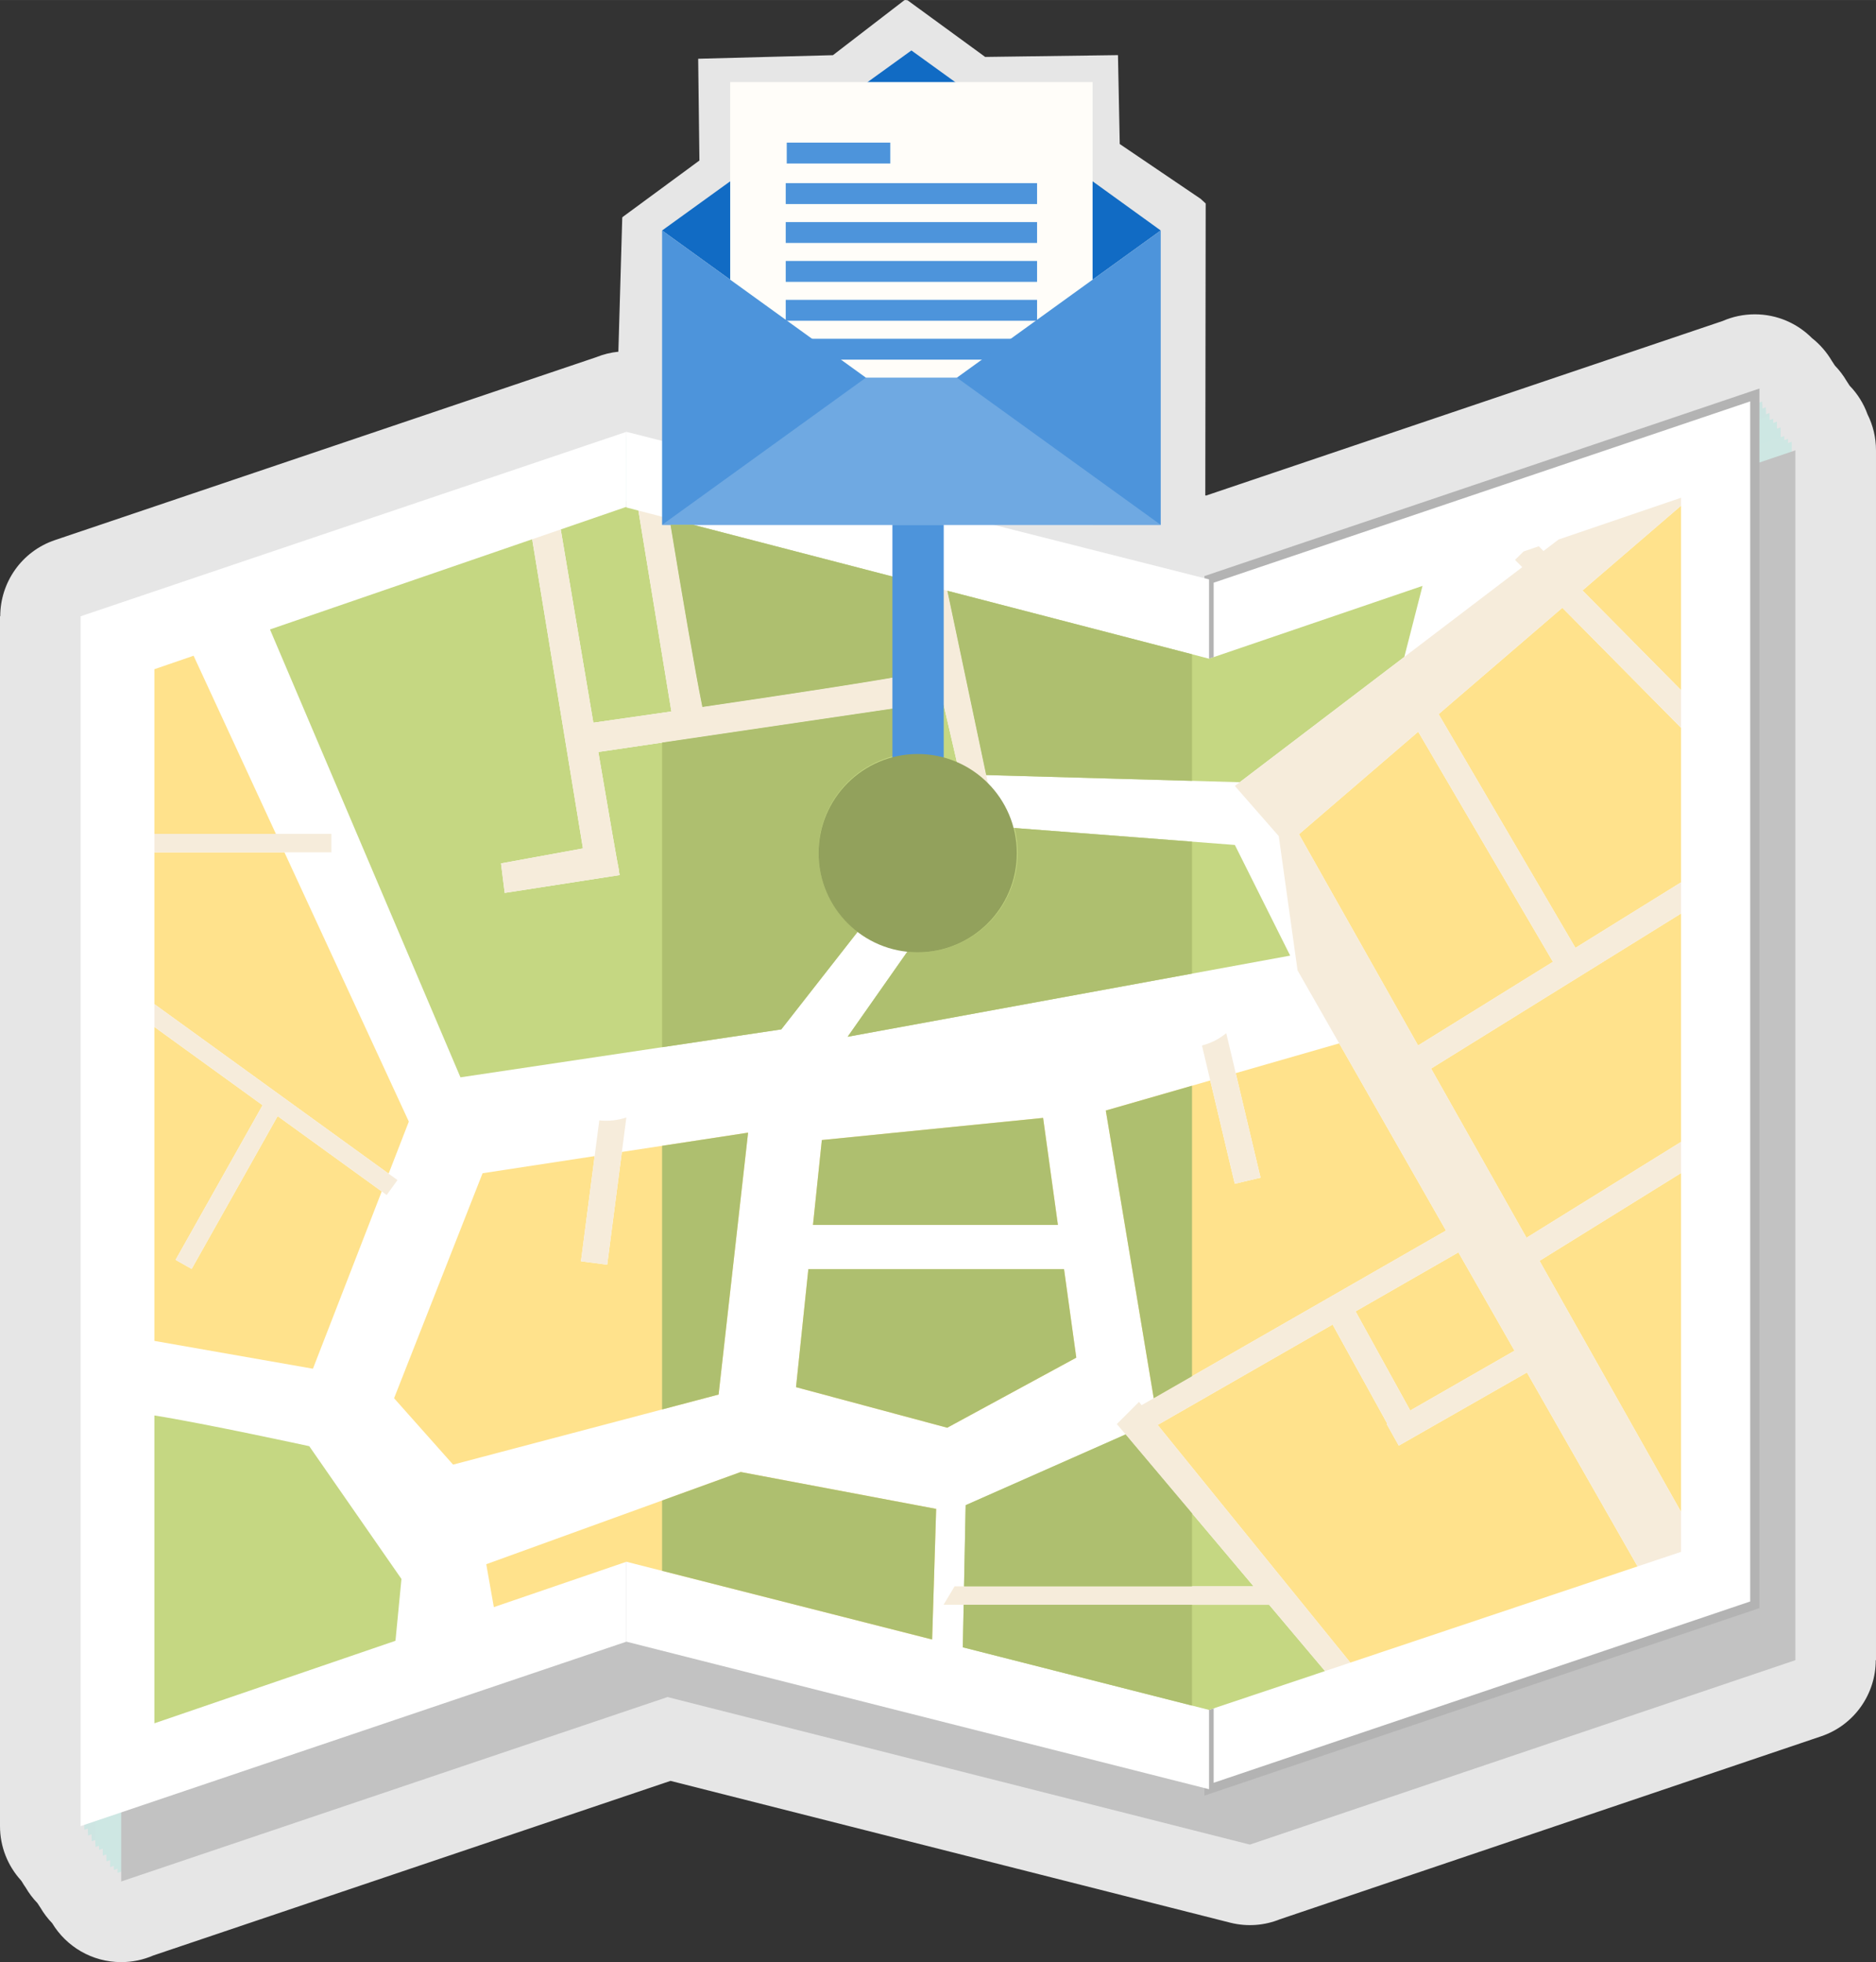 <?xml version="1.0" encoding="UTF-8"?>
<!DOCTYPE svg PUBLIC "-//W3C//DTD SVG 1.1//EN" "http://www.w3.org/Graphics/SVG/1.1/DTD/svg11.dtd">
<!-- Creator: CorelDRAW X8 -->
<svg xmlns="http://www.w3.org/2000/svg" xml:space="preserve" width="15.48mm" height="16.187mm" version="1.1" style="shape-rendering:geometricPrecision; text-rendering:geometricPrecision; image-rendering:optimizeQuality; fill-rule:evenodd; clip-rule:evenodd"
viewBox="0 0 438367 458379"
 xmlns:xlink="http://www.w3.org/1999/xlink">
 <rect x="0" y="0" width="438367" height="458379" fill="#333333" stroke="none"/>
 <defs>
  <style type="text/css">
   <![CDATA[
    .str1 {stroke:#4D94DB;stroke-width:11987}
    .str0 {stroke:#B3B3B3;stroke-width:2157.82}
    .fil15 {fill:none}
    .fil9 {fill:#116BC4}
    .fil11 {fill:#4D94DB}
    .fil13 {fill:#6FA9E2}
    .fil16 {fill:#92A15C}
    .fil14 {fill:#AEBF6F}
    .fil12 {fill:#BADAF4}
    .fil10 {fill:#FFFDF9}
    .fil4 {fill:#C2C2C2;fill-rule:nonzero}
    .fil6 {fill:#C5D782;fill-rule:nonzero}
    .fil1 {fill:#CDE5E2;fill-rule:nonzero}
    .fil2 {fill:#CDE7E3;fill-rule:nonzero}
    .fil3 {fill:#CEE7E3;fill-rule:nonzero}
    .fil0 {fill:#E6E6E6;fill-rule:nonzero}
    .fil8 {fill:#F6ECDB;fill-rule:nonzero}
    .fil7 {fill:#FFE28C;fill-rule:nonzero}
    .fil5 {fill:white;fill-rule:nonzero}
   ]]>
  </style>
 </defs>
 <g id="Слой_x0020_1">
  <path class="fil0" d="M147077 120464l-109400 36958 0 259143 112340 -37915c3528,-1178 7159,-1255 10517,-411l6 -31 130817 33135 109333 -36958 0 -259140 -112210 37912c-3526,1181 -7159,1255 -10514,411l-9 31 -25554 -6468c-4871,-1217 -8815,-4233 -11310,-8161l-1359 646c-4027,1840 -8366,2138 -12353,1138l-11 40 -48489 -12279c-3157,-790 -5927,-2333 -8167,-4392 -3098,773 -6215,731 -9118,3l-14519 -3662zm-134198 5695l126445 -42718c1640,-662 3378,-1098 5171,-1279l909 -31360 0 0 175 -175 17855 -13131 -289 -23776 31487 -833 16648 -12808c209,-161 526,-20 787,-20l0 0 18143 13236 31028 -422 416 20769 18891 12794 1190 1093 -91 68195 0 0 173 45 120739 -40792c2296,-997 4831,-1552 7493,-1552 5221,0 9945,2127 13360,5559 1852,1459 3427,3260 4624,5301l728 1113c1048,1085 1968,2294 2736,3605l710 1093c1835,1892 3271,4171 4183,6700 1266,2532 1977,5386 1977,8408l0 282635 -57 0c0,7855 -4964,15178 -12822,17806l-126375 42715c-3565,1444 -7597,1818 -11613,813l-130820 -33135 -120872 40795c-2297,994 -4828,1546 -7487,1546 -6842,0 -12831,-3645 -16127,-9096 -1048,-1084 -1968,-2294 -2736,-3605l-711 -1087c-1047,-1082 -1968,-2294 -2729,-3602 -309,-436 -598,-887 -870,-1351l-249 -362c-3044,-3348 -4899,-7794 -4899,-12673l0 -282638 57 0c0,-7852 4964,-15175 12822,-17806zm203742 -60949l-1762 43c-5324,108 -10129,2135 -13726,5406l-707 750c-3804,3803 -6160,9065 -6160,14878 0,2473 357,4718 1014,6686l357 977 33307 8433c1589,-1359 2985,-2962 4132,-4754 2067,-3223 3268,-7117 3268,-11342 0,-5847 -2339,-11117 -6114,-14906 -3542,-3551 -8325,-5853 -13609,-6171z"/>
  <polygon class="fil1" points="283380,136212 147233,101743 19701,144829 19701,427464 147233,384381 283380,418847 410910,375764 410910,93126 "/>
  <polygon class="fil1" points="284057,136883 148001,102414 20564,145500 20564,428135 147910,385050 284150,419518 411773,376433 411773,93797 "/>
  <polygon class="fil1" points="284303,137554 148125,103086 20564,146171 20564,428806 148156,385721 284275,420189 411773,377106 411773,94468 "/>
  <polygon class="fil1" points="284980,138225 148895,103757 21425,146842 21425,429478 148833,386392 285042,420860 412634,377775 412634,95140 "/>
  <polygon class="fil1" points="285226,138896 149017,104428 21425,147514 21425,430149 149080,387063 285164,421532 412634,378446 412634,95811 "/>
  <polygon class="fil1" points="285903,139568 149787,105099 22286,148185 22286,430820 149756,387734 285934,422203 413495,379117 413495,96482 "/>
  <polygon class="fil2" points="286152,140239 149912,105770 22286,148853 22286,431491 150006,388405 286059,422874 413495,379788 413495,97153 "/>
  <polygon class="fil2" points="286829,140910 150679,106441 23147,149524 23147,432162 150682,389076 286826,423545 414359,380459 414359,97824 "/>
  <polygon class="fil2" points="287506,141578 151450,107112 24011,150195 24011,432830 151359,389748 287596,424213 415220,381130 415220,98495 "/>
  <polygon class="fil2" points="287752,142249 151571,107784 24011,150866 24011,433502 151605,390419 287718,424884 415220,381802 415220,99166 "/>
  <polygon class="fil2" points="288432,142920 152342,108455 24872,151538 24872,434173 152282,391090 288491,425556 416080,382473 416080,99838 "/>
  <polygon class="fil2" points="288678,143592 152466,109123 24872,152209 24872,434844 152529,391761 288613,426227 416080,383144 416080,100509 "/>
  <polygon class="fil3" points="289601,144934 153358,110465 25732,153551 25732,436186 153452,393103 289505,427569 416944,384486 416944,101848 "/>
  <polygon class="fil3" points="290278,145605 154129,111136 26596,154222 26596,436857 154131,393772 290275,428240 417805,385154 417805,102519 "/>
  <polygon class="fil3" points="290955,146276 154899,111808 27457,154893 27457,437528 154808,394446 291046,428911 418666,385826 418666,103190 "/>
  <polygon class="fil4" points="292125,148289 155913,113821 28318,156907 28318,439542 155978,396456 292062,430925 419527,387839 419527,105204 "/>
  <polygon class="fil5" points="146369,383518 18840,426603 18840,143968 146369,100882 "/>
  <polygon class="fil5 str0" points="410049,374901 282519,417986 282519,135351 410049,92265 "/>
  <polygon class="fil5" points="282519,417986 146369,383518 146369,100882 282519,135351 "/>
  <g id="_787658024">
   <polygon class="fil5" points="282519,153877 146369,118547 146369,118403 36074,156335 36074,402590 146369,364848 146369,364848 282519,399461 392814,362534 392814,116279 "/>
  </g>
  <g id="_787659464">
   <path class="fil6" d="M156439 121161c2699,16393 5822,34817 7683,43992 21349,-3129 48772,-7284 54478,-8779l-4684 -20298 -57477 -14915zm64933 16849l9073 43049 59247 1676 38459 -29269 4250 -16594 -49882 17005 -61147 -15867z"/>
   <path class="fil6" d="M139811 175673c2450,14385 4511,26347 4837,27751l-48 3c119,626 192,1003 192,1003l-26856 4165 -864 -6895 19148 -3497 -11862 -72228 -61271 21071 44507 104632 74969 -11200 42816 -54715 -5063 -21953 -80505 11863zm-8781 -51992c1155,6887 4519,26885 7620,45147 2387,-337 9342,-1328 18234,-2619l-7708 -46934 -2807 -728 0 -144 -15339 5278z"/>
   <polygon class="fil7" points="36074,194807 64471,194807 45235,153186 36074,156335 "/>
   <path class="fil7" d="M89199 278337l-24323 -17600 -20091 35700 -3755 -2112 20332 -36128 -25288 -18299 0 73354 37051 6499 16074 -41414zm-53125 -43760l54736 39608 4720 -12165 -29068 -62906 -30388 0 0 35463z"/>
   <path class="fil6" d="M92410 383311l1399 -14442 -21545 -31020c0,0 -24444,-5315 -36190,-7178l0 71919 56336 -19279z"/>
   <polygon class="fil7" points="113626,365423 115395,375447 146369,364848 146369,364848 217813,383011 218753,352498 173082,343881 "/>
   <polygon class="fil6" points="296565,374901 225181,374901 224983,384834 282519,399461 309616,390388 "/>
   <polygon class="fil6" points="263019,335105 225645,351635 225266,370593 292932,370593 "/>
   <polygon class="fil7" points="316753,306357 329532,329518 353897,315543 340789,292566 "/>
   <polygon class="fil7" points="369778,137936 392814,161231 392814,118131 "/>
   <polygon class="fil7" points="334403,249631 356698,289160 392814,266760 392814,213404 "/>
   <polygon class="fil7" points="392814,170026 365077,141977 336159,166835 368133,221435 392814,206126 "/>
   <polygon class="fil7" points="312930,243746 288755,250701 294549,275117 288531,276544 282802,252411 258392,259434 269592,326644 337883,287475 "/>
   <path class="fil7" d="M382651 365935l-25851 -45306 -29946 17093 -2829 -5043 144 -83 -12780 -23164 -40880 23456 45017 55520 67125 -22473zm10163 -91897l-33075 20513 33075 58650 0 -79163z"/>
   <polygon class="fil7" points="331393,170932 303531,194887 331362,244239 362877,224694 "/>
   <polygon class="fil8" points="77435,199114 77435,194807 64471,194807 36074,194807 36074,199114 66462,199114 "/>
   <polygon class="fil8" points="36074,239898 61362,258197 41030,294325 44785,296437 64876,260737 89199,278337 90354,279172 92880,275680 90810,274185 36074,234577 "/>
   <path class="fil8" d="M392814 266760l-36116 22400 -22295 -39529 58411 -36227 0 -7278 -24681 15309 -31974 -54600 28918 -24858 0 0 27737 28049 0 -8795 -23036 -23295 23036 -19805 0 -1852 -28620 9755 -3529 2688 -1096 -1110 -3557 1212 -1993 1971 1685 1702 -27553 20969 -38459 29269 -1141 870 10257 11723 4392 31362 9730 17056 24953 43729 -68291 39169 -2829 1623 -617 -759 -5171 5171 2044 2426 29913 35488 -67666 0 -2206 0 -2583 4308 4704 0 71384 0 13051 15487 5910 -1980 -45017 -55520 40880 -23456 12780 23164 -144 83 2829 5043 29946 -17093 25851 45306 10163 -3401 0 -9333 -33075 -58650 33075 -20513 0 -7278zm-89283 -71873l0 0 27862 -23955 31484 53762 -31515 19545 -27831 -49352zm26001 134631l0 0 -12779 -23161 24036 -13791 13108 22977 -24365 13975z"/>
   <path class="fil8" d="M213916 136076l4684 20298c-5706,1495 -33129,5650 -54478,8779 -1861,-9175 -4984,-27599 -7683,-43992l-7263 -1886 7708 46934c-8892,1291 -15847,2282 -18234,2619 -3101,-18262 -6465,-38260 -7620,-45147l-6672 2294 11862 72228 -19148 3497 864 6895 26856 -4165c0,0 -73,-377 -192,-1003l48 -3c-326,-1404 -2387,-13366 -4837,-27751l80505 -11863 5063 21953 1824 7903 4327 855 1011 -1438 444 37 -2540 -12061 -9073 -43049 -7456 -1934z"/>
   <polygon class="fil7" points="174806,264605 145313,269111 141887,295449 135756,294650 138953,270082 112765,274083 92084,326647 105872,342157 167914,325786 "/>
   <polygon class="fil6" points="231530,194521 198072,242200 301475,223244 288551,197393 232985,193120 232541,193083 "/>
   <polygon class="fil7" points="192041,266327 189971,286147 247201,286147 243741,261156 "/>
   <polygon class="fil7" points="186009,324061 221338,333539 251497,317169 248634,296488 188889,296488 "/>
   <path class="fil8" d="M294549 275117l-5794 -24416 -2215 -9333c-1631,1333 -3525,2316 -5675,2877l1937 8166 5729 24133 6018 -1427z"/>
   <path class="fil8" d="M141887 295449l3426 -26338 1048 -8057c-1996,668 -4115,915 -6323,677l-1085 8351 -3197 24568 6131 799z"/>
  </g>
  <polygon class="fil9" points="271226,53841 212968,95899 154712,53841 212968,11783 "/>
  <polygon class="fil10" points="170624,122611 255311,122611 255311,19171 170624,19171 "/>
  <g id="_785236752">
   <polygon class="fil11" points="183840,38192 208035,38192 208035,33316 183840,33316 "/>
   <polygon class="fil11" points="183605,47665 242333,47665 242333,42788 183605,42788 "/>
   <polygon class="fil11" points="183605,56752 242333,56752 242333,51876 183605,51876 "/>
   <polygon class="fil11" points="183605,65842 242333,65842 242333,60963 183605,60963 "/>
   <polygon class="fil11" points="183605,74929 242333,74929 242333,70050 183605,70050 "/>
   <polygon class="fil11" points="183605,84016 242333,84016 242333,79140 183605,79140 "/>
   <polygon class="fil12" points="183605,93104 242333,93104 242333,88227 183605,88227 "/>
  </g>
  <polygon class="fil11" points="154712,122611 271226,122611 271226,53841 212968,95899 154712,53841 "/>
  <polygon class="fil13" points="154712,122608 271226,122608 223598,88227 202343,88227 202343,88224 "/>
  <path class="fil14" d="M258392 259434l11200 67210 8948 -5131 0 -67875 -20148 5796zm20148 -106591l0 29578 -48095 -1362 -8792 -41712 -281 -1337 12403 3217 12755 3310 32010 8306zm-123828 214126l0 -16430 18370 -6658 45671 8617 -940 30513 -63101 -16042zm0 -37700l0 -61594 20094 -3070 -6892 61181 -13202 3483zm0 -84628l0 -71166 59813 -8812 -3 11268c-12848,0 -23263,10415 -23263,23266 0,7538 3585,14238 9141,18488l-17837 22793 -27851 4163zm57307 -22314l-13947 19873 80468 -14751 0 -30827 -41471 -3188c470,1843 719,3775 719,5763 0,12847 -10415,23263 -23266,23263 -847,0 -1682,-46 -2503,-133zm9319 111212l30159 -16370 -2863 -20681 -59745 0 -2880 27573 35329 9478zm4307 18096l-379 18958 53274 0 0 -17072 -15521 -18416 -37374 16530zm-61523 -186482c18064,-2648 40478,-6029 50403,-7912l0 -18526 -289 -1246 -320 -1393 -41924 -10880 -2875 -747 -7102 -1841 -5338 0c17,96 31,193 48,289 2631,15943 5602,33404 7397,42256zm25849 120994l57230 0 -3460 -24991 -51700 5171 -2070 19820zm88569 88754l-53359 0 -198 9933 53557 13616 0 -23549z"/>
  <line class="fil15 str1" x1="214525" y1="122608" x2="214525" y2= "196954" />
  <circle class="fil16" cx="214443" cy="199307" r="23164"/>
 </g>
</svg>
